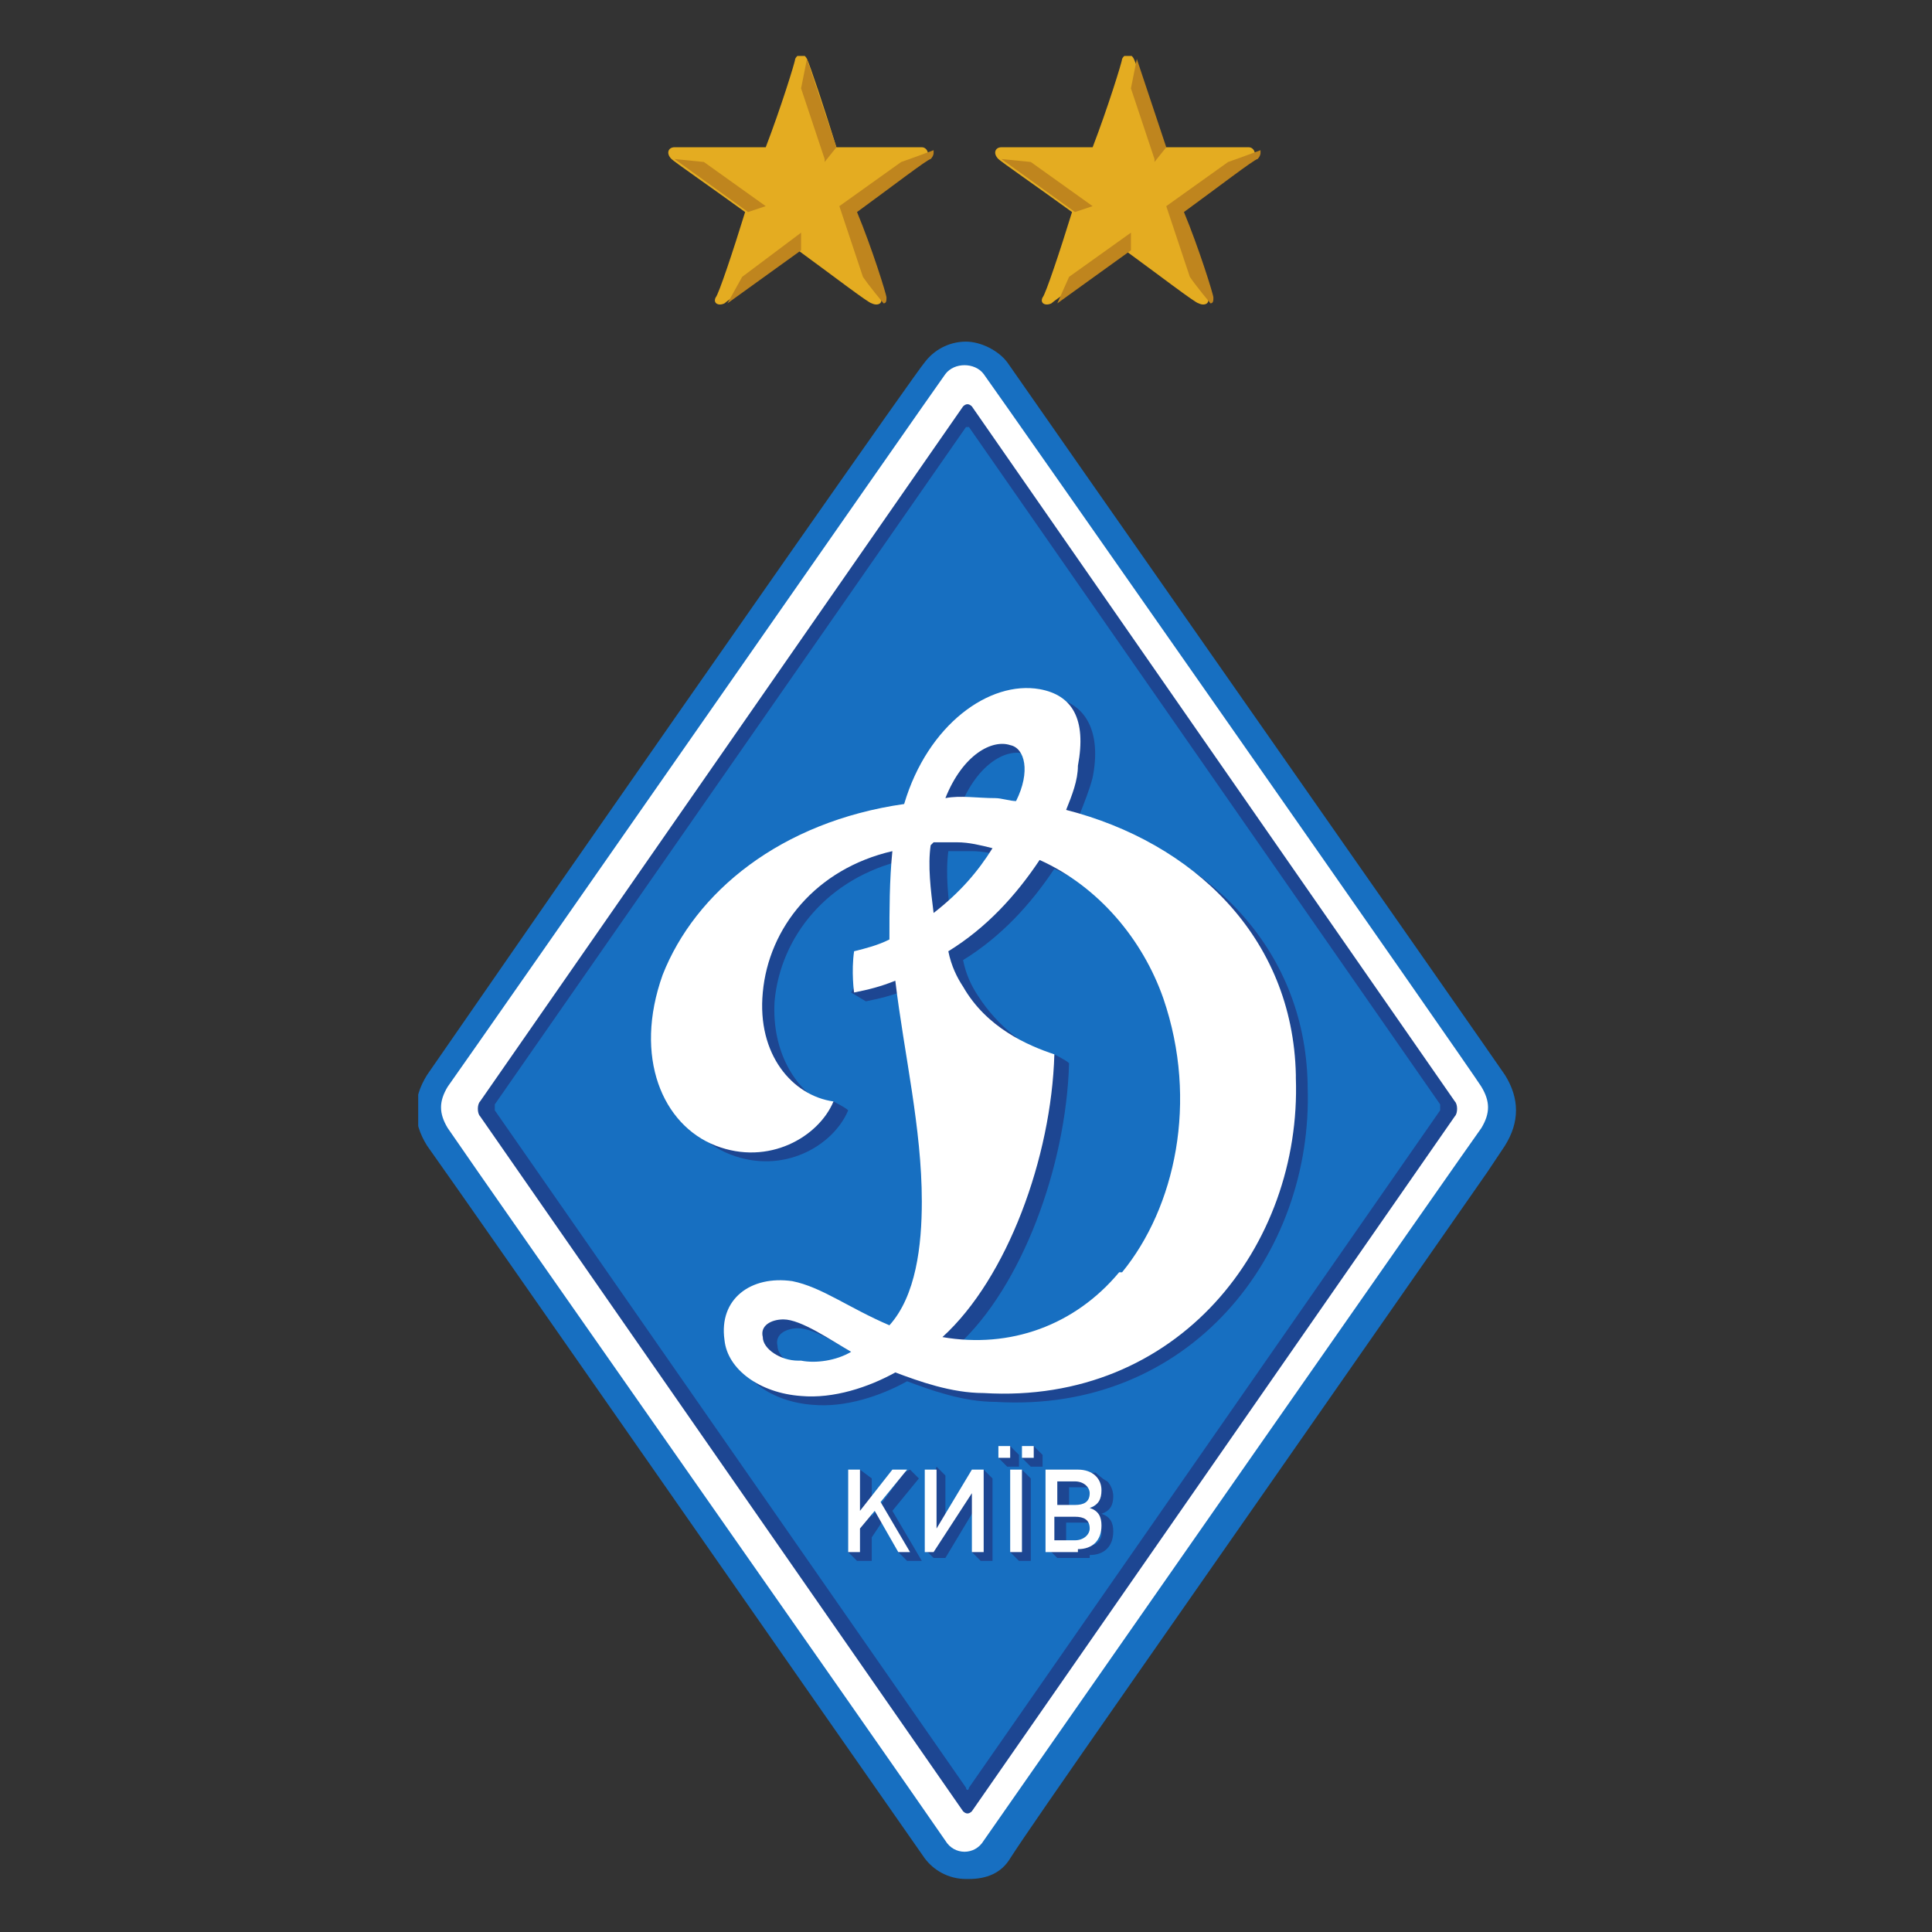<?xml version="1.0" encoding="UTF-8"?>
<!DOCTYPE svg PUBLIC "-//W3C//DTD SVG 1.1//EN" "http://www.w3.org/Graphics/SVG/1.1/DTD/svg11.dtd">
<!-- Creator: CorelDRAW X6 -->
<svg xmlns="http://www.w3.org/2000/svg" xml:space="preserve" width="1073px" height="1073px" version="1.1" style="shape-rendering:geometricPrecision; text-rendering:geometricPrecision; image-rendering:optimizeQuality; fill-rule:evenodd; clip-rule:evenodd"
viewBox="0 0 656 656"
 xmlns:xlink="http://www.w3.org/1999/xlink"
 xmlns:dc="http://purl.org/dc/elements/1.1/"
 xmlns:cc="http://creativecommons.org/ns#"
 xmlns:rdf="http://www.w3.org/1999/02/22-rdf-syntax-ns#"
 xmlns:svg="http://www.w3.org/2000/svg"
 xmlns:sodipodi="http://sodipodi.sourceforge.net/DTD/sodipodi-0.dtd"
 xmlns:inkscape="http://www.inkscape.org/namespaces/inkscape"
 inkscape:version="0.48.1 "
 sodipodi:docname="Dynamo_Kiev.svg">
 <rect x="0" y="0" width="656" height="656" fill="#333333" stroke="none"/>
 <defs>
  <style type="text/css">
   <![CDATA[
    .fil8 {fill:none}
    .fil1 {fill:#176FC1}
    .fil3 {fill:#1D4692}
    .fil2 {fill:white}
    .fil4 {fill:#1D4692;fill-rule:nonzero}
    .fil7 {fill:#BF851E;fill-rule:nonzero}
    .fil6 {fill:#E4AC21;fill-rule:nonzero}
    .fil5 {fill:white;fill-rule:nonzero}
    .fil0 {fill:black;fill-opacity:0}
   ]]>
  </style>
       <clipPath id="id0">
        <path d="M142 19l0 619 373 0 0 -619 -373 0 0 0z"/>
       </clipPath>
       <clipPath id="id1">
        <path d="M142 19l0 619 373 0 0 -619 -373 0 0 0z"/>
       </clipPath>
 </defs>
 <g id="Warstwa_x0020_1">
  <g id="_215425888">
   <sodipodi:namedview pagecolor="#ffffff" bordercolor="#666666" borderopacity="1" objecttolerance="10" gridtolerance="10" guidetolerance="10" inkscape:pageopacity="0" inkscape:pageshadow="2" inkscape:window-width="1280" inkscape:window-height="972" id="namedview3255" showgrid="false" inkscape:zoom="0.71543943" inkscape:cx="371.875" inkscape:cy="134.82532" inkscape:window-x="-8" inkscape:window-y="-8" inkscape:window-maximized="1" inkscape:current-layer="svg2" showguides="true" inkscape:guide-bbox="true" inkscape:snap-page="true" inkscape:snap-grids="false" fit-margin-top="0" fit-margin-left="0" fit-margin-right="0" fit-margin-bottom="0"/>
   <g id="g12">
    <g id="g14">
     <g id="g16">
      <g style="clip-path:url(#id0)">
       <polygon class="fil0" points="142,19 515,19 515,638 142,638 " inkscape:connector-curvature="0"/>
      </g>
      <g style="clip-path:url(#id1)">
       <g>
        <path id="1" class="fil1" d="M328 638c-6,0 -11,-3 -14,-7 -28,-40 -154,-221 -169,-242 -5,-8 -5,-16 0,-24l45 -65c48,-69 122,-175 124,-177 3,-4 8,-7 14,-7 5,0 11,3 14,7 2,3 165,236 169,242 5,8 5,16 0,24l-6 9c-117,168 -153,219 -162,233 -3,5 -8,7 -14,7l0 0z" inkscape:connector-curvature="0"/>
        <path id="path26" class="fil2" d="M503 383c-3,4 -146,209 -169,242 -3,5 -10,5 -13,0 -22,-32 -154,-220 -169,-242 -3,-5 -3,-9 0,-14 10,-14 166,-238 169,-242 3,-4 10,-4 13,0 3,4 166,237 169,242 3,5 3,9 0,14z" inkscape:connector-curvature="0"/>
        <path id="path28" class="fil3" d="M330 615c-1,1 -2,1 -3,0l-164 -236c-1,-1 -1,-4 0,-5l164 -236c1,-1 2,-1 3,0l164 236c1,1 1,4 0,5l-164 236z" inkscape:connector-curvature="0"/>
        <path id="path30" class="fil1" d="M329 607c0,1 -1,1 -1,0l-160 -230c0,0 0,-1 0,-2l160 -230c0,0 1,0 1,0l160 230c0,1 0,1 0,2l-160 230z" inkscape:connector-curvature="0"/>
        <path id="path32" class="fil3" d="M385 435c-15,18 -37,26 -60,22 22,-20 37,-61 38,-96 -1,-1 -5,-3 -5,-3 0,0 0,2 -1,1 -8,-3 -18,-10 -25,-21 -2,-3 -4,-7 -5,-12 13,-8 23,-19 31,-31 20,9 35,27 42,47 12,35 4,71 -14,93l0 0zm-109 30c-6,0 -12,-4 -12,-8 -1,-4 3,-6 7,-6 6,0 16,7 23,11 -5,3 -12,4 -17,3zm46 -176c3,0 5,0 8,0 4,0 8,1 13,2 -5,8 -11,16 -20,22 -1,-8 -2,-16 -1,-24l0 0zm25 -33c5,1 6,9 2,19 -2,0 -4,0 -6,-1 -6,0 -12,-1 -17,0 6,-15 16,-20 22,-18l0 0zm97 112c-1,-47 -35,-79 -78,-90 2,-5 4,-10 5,-14 3,-15 -2,-25 -13,-27 -17,-3 -38,12 -46,39 -42,6 -71,30 -82,58 -10,28 0,51 18,58 18,7 35,-3 40,-15 -1,-1 -5,-3 -5,-3 0,0 -1,2 -3,1 -10,-5 -18,-18 -17,-35 2,-22 18,-42 44,-48 -1,10 -1,20 -1,30 -4,2 -8,3 -12,4 -1,4 -5,11 -5,11l5 3c5,-1 9,-2 14,-4 3,25 9,50 9,75 0,15 -2,32 -11,42 -14,-6 -23,-13 -33,-15 -14,-2 -25,6 -23,20 1,10 12,18 26,19 11,1 23,-3 32,-8 8,3 19,7 30,7 66,4 108,-50 106,-107m0 0l0 0 0 0z" inkscape:connector-curvature="0"/>
        <path id="path34" class="fil2" d="M380 432c-15,18 -37,26 -60,22 22,-20 37,-61 38,-96 -9,-3 -23,-9 -31,-23 -2,-3 -4,-7 -5,-12 13,-8 23,-19 31,-31 20,9 35,27 42,47 12,35 4,71 -14,93l0 0zm-109 30c-6,0 -12,-4 -12,-8 -1,-4 3,-6 7,-6 6,0 16,7 23,11 -5,3 -12,4 -17,3zm46 -176c3,0 5,0 8,0 4,0 8,1 12,2 -5,8 -11,15 -20,22 -1,-8 -2,-16 -1,-23l0 0zm26 -33c5,1 7,9 2,19 -2,0 -5,-1 -7,-1 -6,0 -12,-1 -17,0 6,-15 16,-20 22,-18l0 0zm97 112c-1,-47 -35,-79 -78,-90 2,-5 4,-10 4,-15 3,-16 -2,-24 -13,-26 -17,-3 -38,12 -46,39 -42,6 -71,30 -82,58 -10,28 0,51 18,58 18,7 35,-3 40,-15 -14,-2 -26,-16 -24,-37 2,-22 18,-42 44,-48 -1,10 -1,20 -1,30 -4,2 -8,3 -12,4 -1,7 0,14 0,14 5,-1 9,-2 14,-4 3,25 9,50 9,75 0,15 -2,32 -11,42 -14,-6 -23,-13 -33,-15 -14,-2 -25,6 -23,20 1,10 12,18 26,19 11,1 23,-3 32,-8 8,3 19,7 30,7 66,4 108,-50 106,-107m0 0l0 0 0 0z" inkscape:connector-curvature="0"/>
        <polygon id="path36" class="fil4" points="308,530 305,527 300,516 296,522 296,530 291,530 288,527 291,525 291,502 292,499 296,502 296,515 307,500 309,499 312,502 303,513 313,530 " inkscape:connector-curvature="0"/>
        <path id="path38" class="fil4" d="M333 530l-3 -3 3 -18 -12 20 -4 0 -3 -3 3 -25 1 -3 3 3 0 19 13 -21 3 3 0 28 -4 0m0 0l0 0 0 0z" inkscape:connector-curvature="0"/>
        <path id="path40" class="fil4" d="M350 498l-3 -3 4 -4 3 3 0 4 -4 0 0 0zm-4 32l-3 -3 4 -28 3 3 0 28 -4 0 0 0zm-4 -32l-3 -3 4 -4 3 3 0 4 -4 0z" inkscape:connector-curvature="0"/>
        <path id="path42" class="fil4" d="M369 517l-7 0 0 8 7 0c3,0 5,-2 5,-4 0,-3 -2,-4 -5,-4zm0 -12l-6 0 0 7 6 0c3,0 3,-1 3,-3 0,-2 -1,-4 -3,-4zm1 24l-11 0 -3 -3 3 -25 13 -1c0,0 2,2 4,3 1,1 2,3 2,5 0,3 -1,5 -4,6 3,1 4,3 4,6 0,5 -3,8 -8,8m0 0l0 0 0 0z" inkscape:connector-curvature="0"/>
        <path id="path44" class="fil5" d="M305 527l-8 -14 -5 6 0 8 -4 0 0 -28 4 0 0 14 11 -14 5 0 -9 11 10 17 -5 0m0 0l0 0 0 0z" inkscape:connector-curvature="0"/>
        <polygon id="path46" class="fil5" points="330,527 330,507 317,527 314,527 314,499 318,499 318,519 330,499 334,499 334,527 " inkscape:connector-curvature="0"/>
        <path id="path48" class="fil5" d="M347 495l0 -4 4 0 0 4 -4 0zm-4 32l0 -28 4 0 0 28 -4 0zm-4 -32l0 -4 4 0 0 4 -4 0z" inkscape:connector-curvature="0"/>
        <path id="path50" class="fil5" d="M365 515l-7 0 0 8 7 0c3,0 5,-2 5,-4 0,-3 -2,-4 -5,-4zm0 -12l-6 0 0 8 6 0c3,0 5,-1 5,-4 0,-2 -2,-4 -5,-4zm1 24l-11 0 0 -28 11 0c5,0 8,3 8,7 0,3 -1,5 -4,6 3,1 4,3 4,6 0,5 -3,8 -8,8m0 0l0 0 0 0z" inkscape:connector-curvature="0"/>
        <path id="path52" class="fil6" d="M315 50c-1,0 -17,0 -31,0 -4,-13 -9,-28 -10,-30 -1,-2 -3,-2 -4,0 0,1 -5,17 -10,30 -14,0 -30,0 -31,0 -2,0 -3,2 -1,4 1,1 14,10 25,18 -4,13 -9,28 -10,29 -1,2 1,3 3,2 1,-1 14,-10 25,-18 11,8 24,18 25,18 2,1 4,0 3,-2 0,-1 -5,-17 -10,-29 11,-8 24,-18 25,-18 2,-1 1,-4 -1,-4m0 0l0 0 0 0z" inkscape:connector-curvature="0"/>
        <path id="path54" class="fil7" d="M260 70l-21 -15 -10 -1 25 18 6 -2m0 0l0 0 0 0z" inkscape:connector-curvature="0"/>
        <path id="path56" class="fil7" d="M280 55l0 0 4 -5 -10 -30 -2 10 8 24m0 0l0 0 0 0z" inkscape:connector-curvature="0"/>
        <polygon id="path58" class="fil7" points="252,94 247,103 272,85 272,79 " inkscape:connector-curvature="0"/>
        <path id="path60" class="fil7" d="M317 51c0,0 -8,3 -11,4l0 0 -21 15 8 24c2,3 7,9 7,9 1,0 1,-1 1,-2 0,-1 -5,-17 -10,-29 11,-8 24,-18 25,-18 1,-1 1,-2 1,-2m0 0l0 0 0 0z" inkscape:connector-curvature="0"/>
        <path id="path62" class="fil6" d="M426 50c-1,0 -17,0 -31,0 -4,-13 -9,-28 -10,-30 -1,-2 -3,-2 -4,0 0,1 -5,17 -10,30 -14,0 -30,0 -31,0 -2,0 -3,2 -1,4 1,1 14,10 25,18 -4,13 -9,28 -10,29 -1,2 1,3 3,2 1,-1 14,-10 25,-18 11,8 24,18 25,18 2,1 4,0 3,-2 0,-1 -5,-17 -10,-29 11,-8 24,-18 25,-18 2,-1 1,-4 -1,-4m0 0l0 0 0 0z" inkscape:connector-curvature="0"/>
        <path id="path64" class="fil7" d="M371 70l-21 -15 -10 -1 25 18 6 -2m0 0l0 0 0 0z" inkscape:connector-curvature="0"/>
        <path id="path66" class="fil7" d="M392 55l0 0 4 -5 -10 -30 -2 10 8 24m0 0l0 0 0 0z" inkscape:connector-curvature="0"/>
        <polygon id="path68" class="fil7" points="363,94 359,103 384,85 384,79 " inkscape:connector-curvature="0"/>
        <path id="path70" class="fil7" d="M428 51c0,0 -8,3 -11,4l0 0 -21 15 8 24c2,3 7,9 7,9 1,0 1,-1 1,-2 0,-1 -5,-17 -10,-29 11,-8 24,-18 25,-18 1,-1 1,-2 1,-2z" inkscape:connector-curvature="0"/>
       </g>
      </g>
      <polygon class="fil8" points="142,19 142,638 515,638 515,19 142,19 "/>
     </g>
    </g>
   </g>
  </g>
  <rect class="fil8" width="656" height="656"/>
 </g>
</svg>
